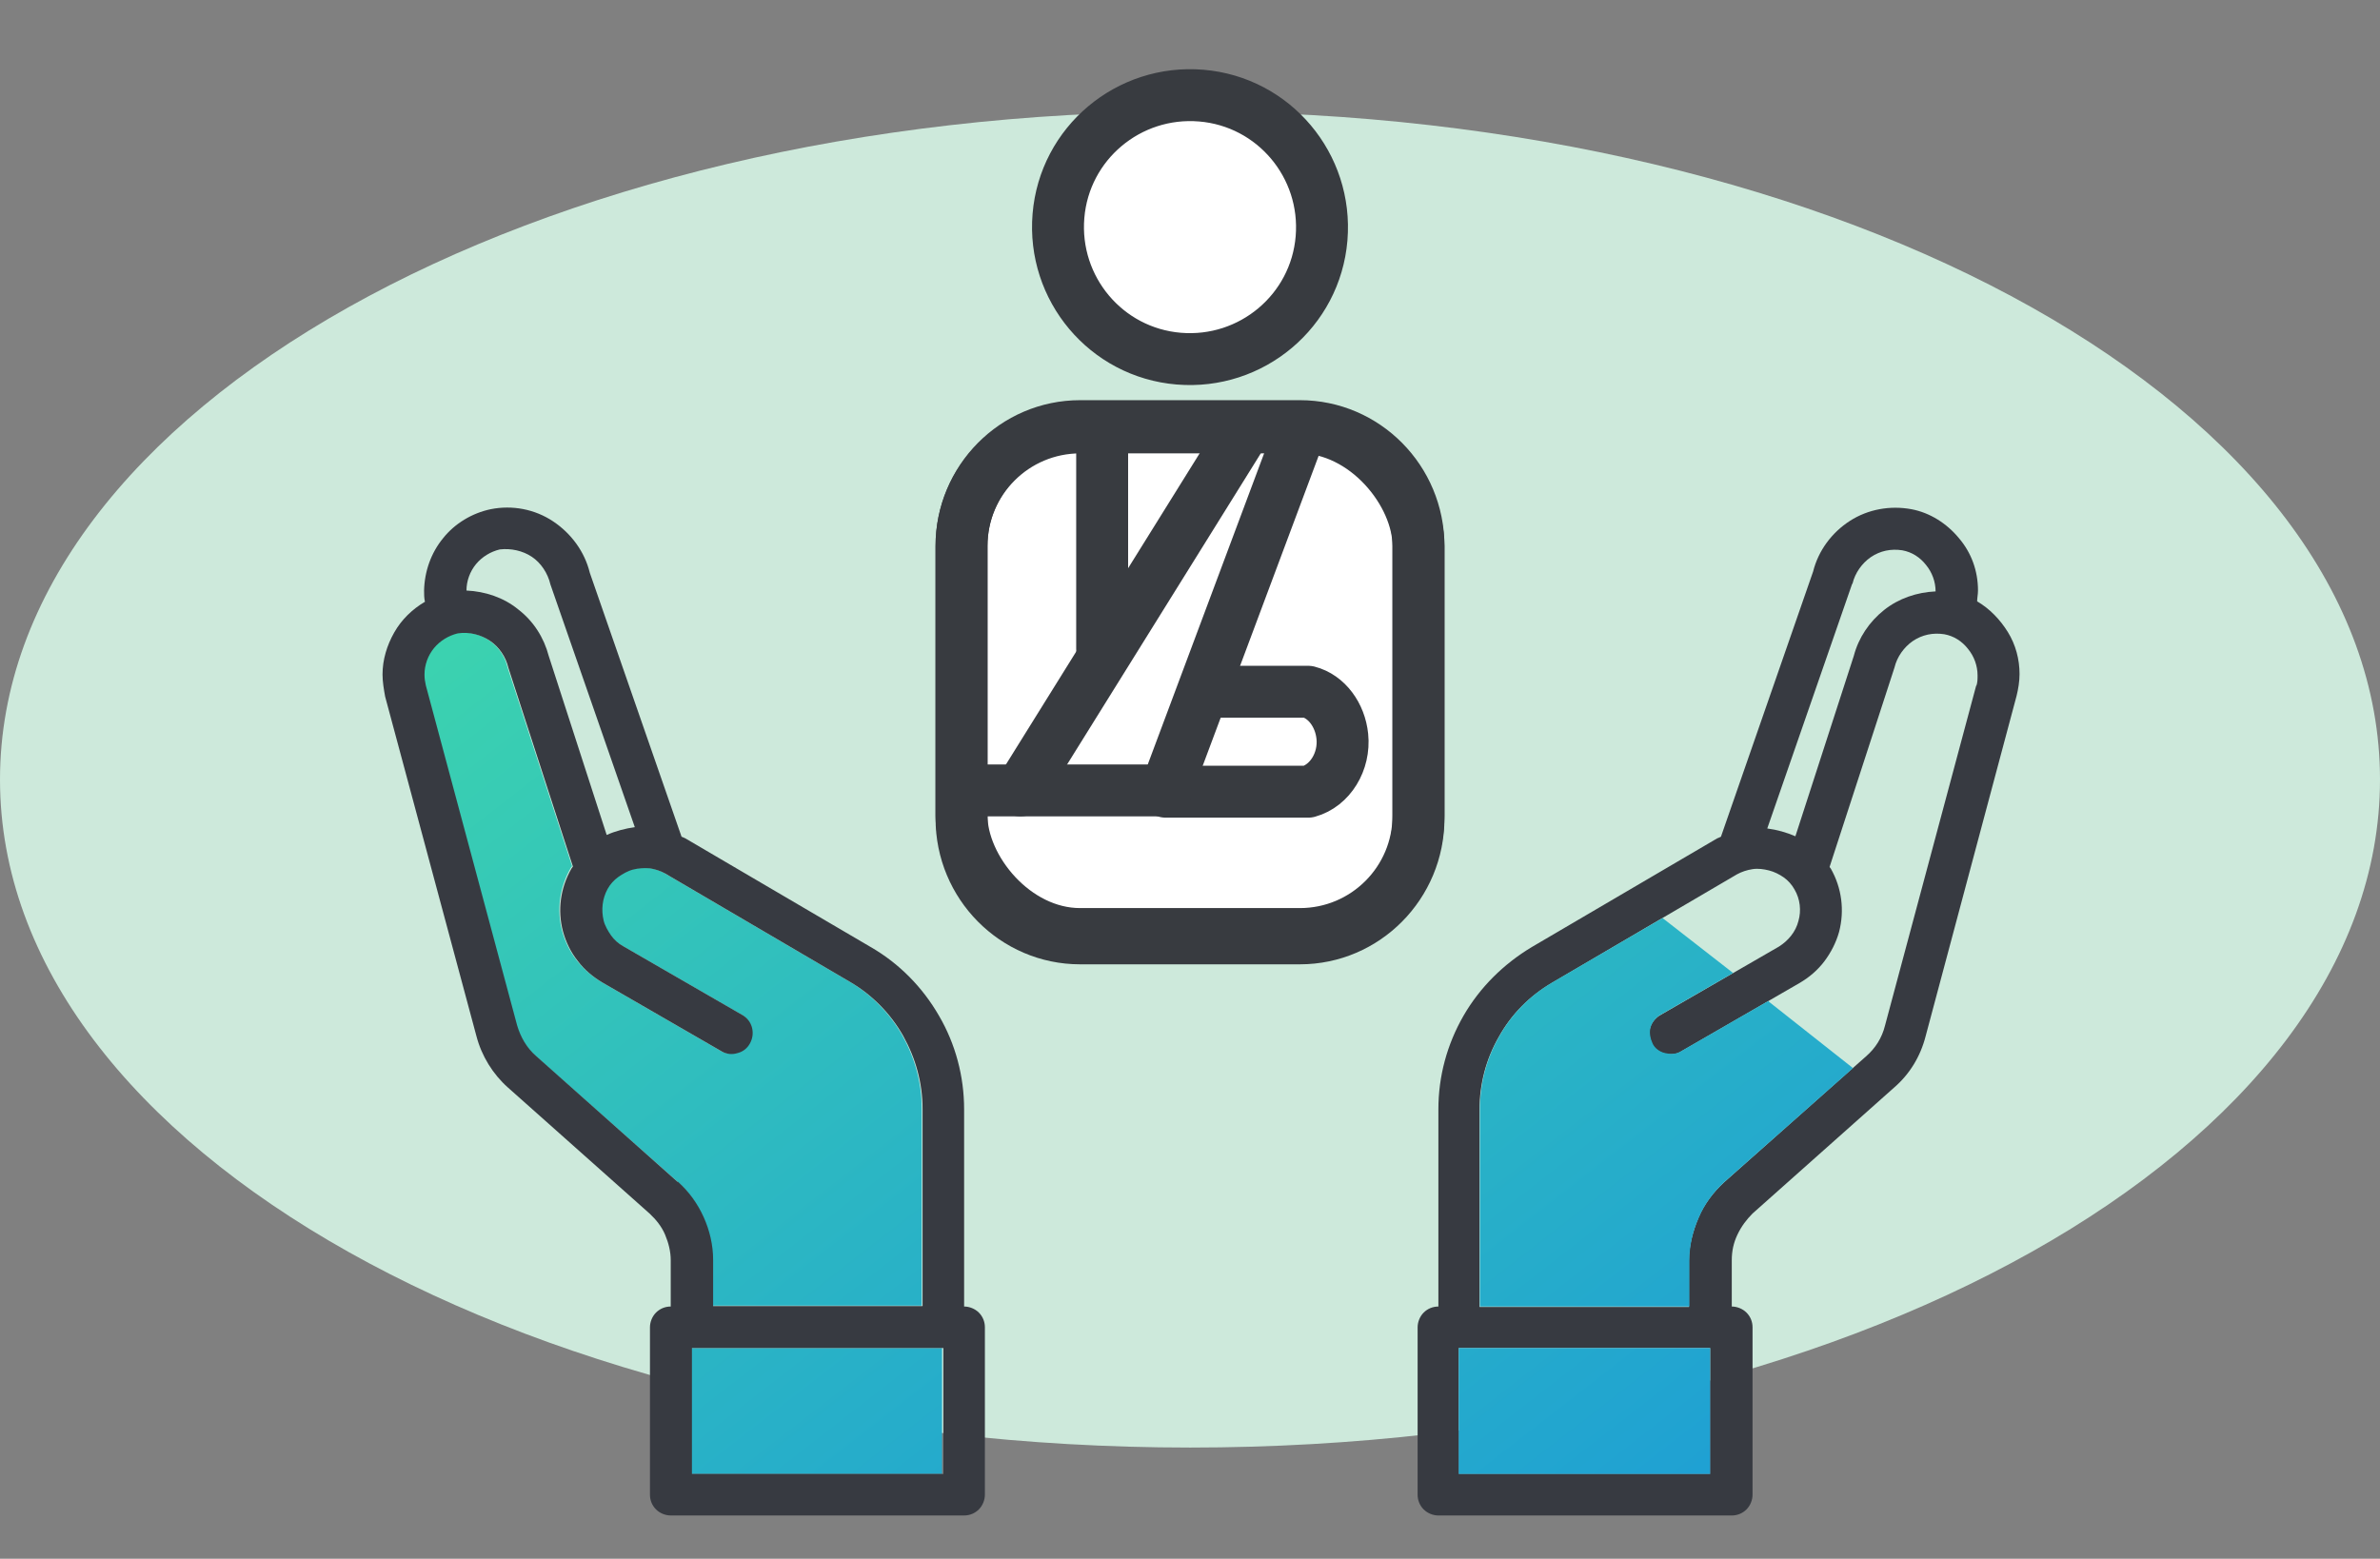 <?xml version="1.0" encoding="UTF-8"?><svg id="Ebene_1" xmlns="http://www.w3.org/2000/svg" xmlns:xlink="http://www.w3.org/1999/xlink" viewBox="0 0 55 36.03"><rect x="0" y="0" width="55" height="36.03" fill="#808080" stroke="none"/><defs><style>.cls-1{fill:#fff;}.cls-1,.cls-2{stroke:#383b40;stroke-linecap:round;stroke-linejoin:round;stroke-width:1.2px;}.cls-3{fill:url(#RL_Verlauf);}.cls-4{fill:#cde9db;}.cls-5{fill:url(#RL_Verlauf-2);}.cls-6{fill:url(#RL_Verlauf-3);}.cls-7{fill:url(#RL_Verlauf-4);}.cls-2{fill:none;}.cls-8{fill:#373a41;}</style><linearGradient id="RL_Verlauf" x1="21.19" y1="5.16" x2="48.72" y2="40.59" gradientUnits="userSpaceOnUse"><stop offset="0" stop-color="#42dea7"/><stop offset="1" stop-color="#148de1"/></linearGradient><linearGradient id="RL_Verlauf-2" x1="17.51" y1="8.04" x2="45.03" y2="43.45" xlink:href="#RL_Verlauf"/><linearGradient id="RL_Verlauf-3" x1="5.62" y1="10.25" x2="33.14" y2="45.68" xlink:href="#RL_Verlauf"/><linearGradient id="RL_Verlauf-4" x1="3.04" y1="12.25" x2="30.57" y2="47.68" xlink:href="#RL_Verlauf"/></defs><path class="cls-4" d="M27.5,33.46c15.19,0,27.5-6.91,27.5-15.44S42.69,2.58,27.5,2.58,0,9.49,0,18.02s12.31,15.44,27.5,15.44Z"/><rect class="cls-1" x="22.22" y="9.88" width="10.56" height="11.71" rx="2.74" ry="2.74"/><path class="cls-1" d="M30.54,5.51c-.14,1.68-1.62,2.92-3.3,2.78s-2.92-1.62-2.78-3.3c.14-1.68,1.62-2.92,3.3-2.78s2.92,1.62,2.78,3.3Z"/><path class="cls-2" d="M24.96,9.85h5.08c1.51,0,2.74,1.24,2.74,2.77v6.3c0,1.53-1.23,2.77-2.74,2.77h-5.08c-1.51,0-2.74-1.24-2.74-2.77v-6.3c0-1.53,1.23-2.77,2.74-2.77Z"/><line class="cls-2" x1="28.74" y1="9.98" x2="23.58" y2="18.27"/><line class="cls-2" x1="30.04" y1="9.98" x2="26.94" y2="18.27"/><path class="cls-2" d="M26.94,18.3h3.29c.51-.14.85-.7.79-1.28-.05-.49-.36-.92-.79-1.03h-2.29"/><line class="cls-2" x1="26.94" y1="18.27" x2="22.55" y2="18.27"/><line class="cls-2" x1="25.47" y1="15" x2="25.47" y2="10.11"/><path class="cls-8" d="M45.69,13.91c0-.09.02-.17.02-.26,0-.45-.15-.87-.44-1.21-.28-.34-.67-.59-1.1-.67-.49-.09-1,0-1.42.27s-.73.69-.85,1.17l-2.13,6.13s-.06.03-.09.04l-4.28,2.51c-.65.39-1.2.93-1.58,1.59s-.58,1.4-.58,2.16v4.56c-.13,0-.25.05-.34.14-.09.09-.14.22-.14.34v3.87c0,.13.05.25.14.34.09.09.22.14.34.14h6.78c.13,0,.25-.05.34-.14.09-.09.14-.22.14-.34v-3.87c0-.13-.05-.25-.14-.34-.09-.09-.22-.14-.34-.14v-1.07c0-.21.04-.4.13-.59.09-.19.21-.35.35-.49l3.27-2.91c.36-.31.61-.72.73-1.19l2.1-7.86c.04-.16.07-.34.07-.51,0-.34-.09-.68-.27-.97s-.42-.54-.71-.71h0ZM42.81,13.49c.06-.25.22-.47.42-.61.22-.15.47-.2.73-.16.22.04.41.16.55.34.14.17.22.39.22.61h0c-.43.02-.85.16-1.19.43s-.59.64-.7,1.06l-1.35,4.17c-.21-.09-.42-.15-.65-.18l1.96-5.65ZM39.52,34.07h-5.81v-2.91h5.81v2.91ZM45.67,15.84l-2.11,7.87c-.07.28-.22.52-.44.71l-3.28,2.91c-.25.23-.46.51-.59.82s-.22.65-.22.99v1.07h-4.84v-4.56c0-.59.15-1.17.45-1.69.29-.52.71-.94,1.22-1.24l4.28-2.51c.11-.06.23-.1.36-.12.13-.02.26,0,.38.03s.24.09.34.16.19.17.25.28c.13.22.16.49.09.73-.03.12-.09.24-.17.34-.08.1-.17.18-.28.25l-2.77,1.6c-.1.07-.18.17-.21.29s0,.25.05.36.16.19.28.22c.12.03.25.03.36-.03l2.77-1.6c.22-.13.41-.29.57-.5.15-.2.27-.43.34-.68.13-.5.06-1.02-.19-1.46l-.03-.04,1.5-4.61c.06-.25.22-.47.42-.61.22-.15.47-.2.73-.16.22.04.41.16.55.34.14.17.22.39.22.61,0,.09,0,.17-.03.25h0Z"/><path class="cls-3" d="M42.82,24.69l-2.97,2.63c-.25.23-.46.51-.59.82-.14.31-.22.65-.22.99v1.07h-4.84v-4.56c0-.59.15-1.17.45-1.69.29-.52.71-.94,1.22-1.24l2.55-1.49,1.63,1.27-1.7.98c-.1.07-.18.17-.21.29-.03.12,0,.25.05.36s.16.19.28.22c.12.03.25.03.36-.03l2.03-1.17,1.95,1.54Z"/><rect class="cls-5" x="33.71" y="31.16" width="5.81" height="2.91"/><path class="cls-6" d="M21.3,25.62v4.56h-4.84v-1.07c0-.34-.08-.68-.22-.99-.14-.31-.34-.59-.6-.82h0s-3.27-2.9-3.27-2.9c-.22-.19-.36-.44-.44-.71l-2.11-7.86c-.02-.09-.03-.16-.03-.25,0-.22.08-.44.22-.61.14-.17.34-.29.55-.34.26-.04.53.03.74.17.22.15.37.37.43.63l1.49,4.59-.03.04c-.26.45-.33.97-.2,1.46.07.25.18.48.34.68s.35.37.57.5l2.77,1.6c.11.06.24.07.36.03.12-.03.22-.11.28-.22.06-.11.08-.23.05-.36-.03-.12-.1-.22-.21-.29l-2.77-1.6c-.11-.06-.21-.15-.28-.25-.08-.1-.14-.22-.17-.34-.06-.25-.03-.51.09-.73.06-.11.15-.21.25-.28.1-.08.22-.14.34-.17.12-.03.25-.04.38-.03.13.02.25.06.36.12l4.28,2.51c.51.3.93.73,1.22,1.24.29.52.45,1.09.45,1.69Z"/><rect class="cls-7" x="15.96" y="31.16" width="5.81" height="2.91"/><path class="cls-8" d="M22.28,30.2v-4.56c0-.76-.2-1.51-.58-2.16-.38-.66-.92-1.21-1.58-1.59l-4.28-2.51s-.06-.03-.09-.04l-2.12-6.1c-.12-.49-.43-.91-.85-1.19-.42-.28-.94-.38-1.44-.28-.43.09-.83.33-1.1.67-.28.34-.43.77-.44,1.21,0,.09,0,.17.02.26-.29.17-.54.41-.71.71s-.27.63-.27.97c0,.17.03.34.06.51l2.11,7.85c.12.46.38.88.73,1.19l3.27,2.91c.15.14.28.3.36.49s.13.39.13.59v1.07c-.13,0-.25.05-.34.14-.09.09-.14.22-.14.34v3.87c0,.13.05.25.14.34.09.09.22.14.34.14h6.78c.13,0,.25-.05.34-.14.09-.09.14-.22.14-.34v-3.87c0-.13-.05-.25-.14-.34-.09-.09-.22-.14-.34-.14h0ZM10.78,13.65c0-.22.08-.44.22-.61s.34-.29.55-.34c.26-.03.53.03.74.17s.37.38.43.64l1.95,5.61c-.22.03-.45.09-.65.18l-1.34-4.14c-.11-.42-.35-.8-.7-1.07-.34-.28-.77-.42-1.2-.44h0ZM15.66,27.32l-3.27-2.91c-.22-.19-.36-.44-.44-.71l-2.11-7.86c-.02-.09-.03-.16-.03-.25,0-.22.08-.44.22-.61s.34-.29.55-.34c.26-.04.53.03.74.17s.37.37.43.63l1.49,4.59-.03.04c-.26.45-.33.97-.2,1.46.07.25.18.48.34.68.15.2.35.37.57.5l2.77,1.6c.11.06.24.07.36.03.12-.03.22-.11.28-.22.06-.11.08-.23.05-.36-.03-.12-.1-.22-.21-.29l-2.77-1.6c-.11-.06-.21-.15-.28-.25s-.14-.22-.17-.34c-.06-.25-.03-.51.09-.73.06-.11.15-.21.25-.28s.22-.14.34-.17.25-.04.38-.03c.13.02.25.06.36.12l4.28,2.51c.51.3.93.73,1.22,1.24.29.52.45,1.09.45,1.69v4.56h-4.84v-1.07c0-.34-.08-.68-.22-.99-.14-.31-.34-.59-.6-.82h0ZM21.8,34.07h-5.81v-2.91h5.81v2.91Z"/></svg>